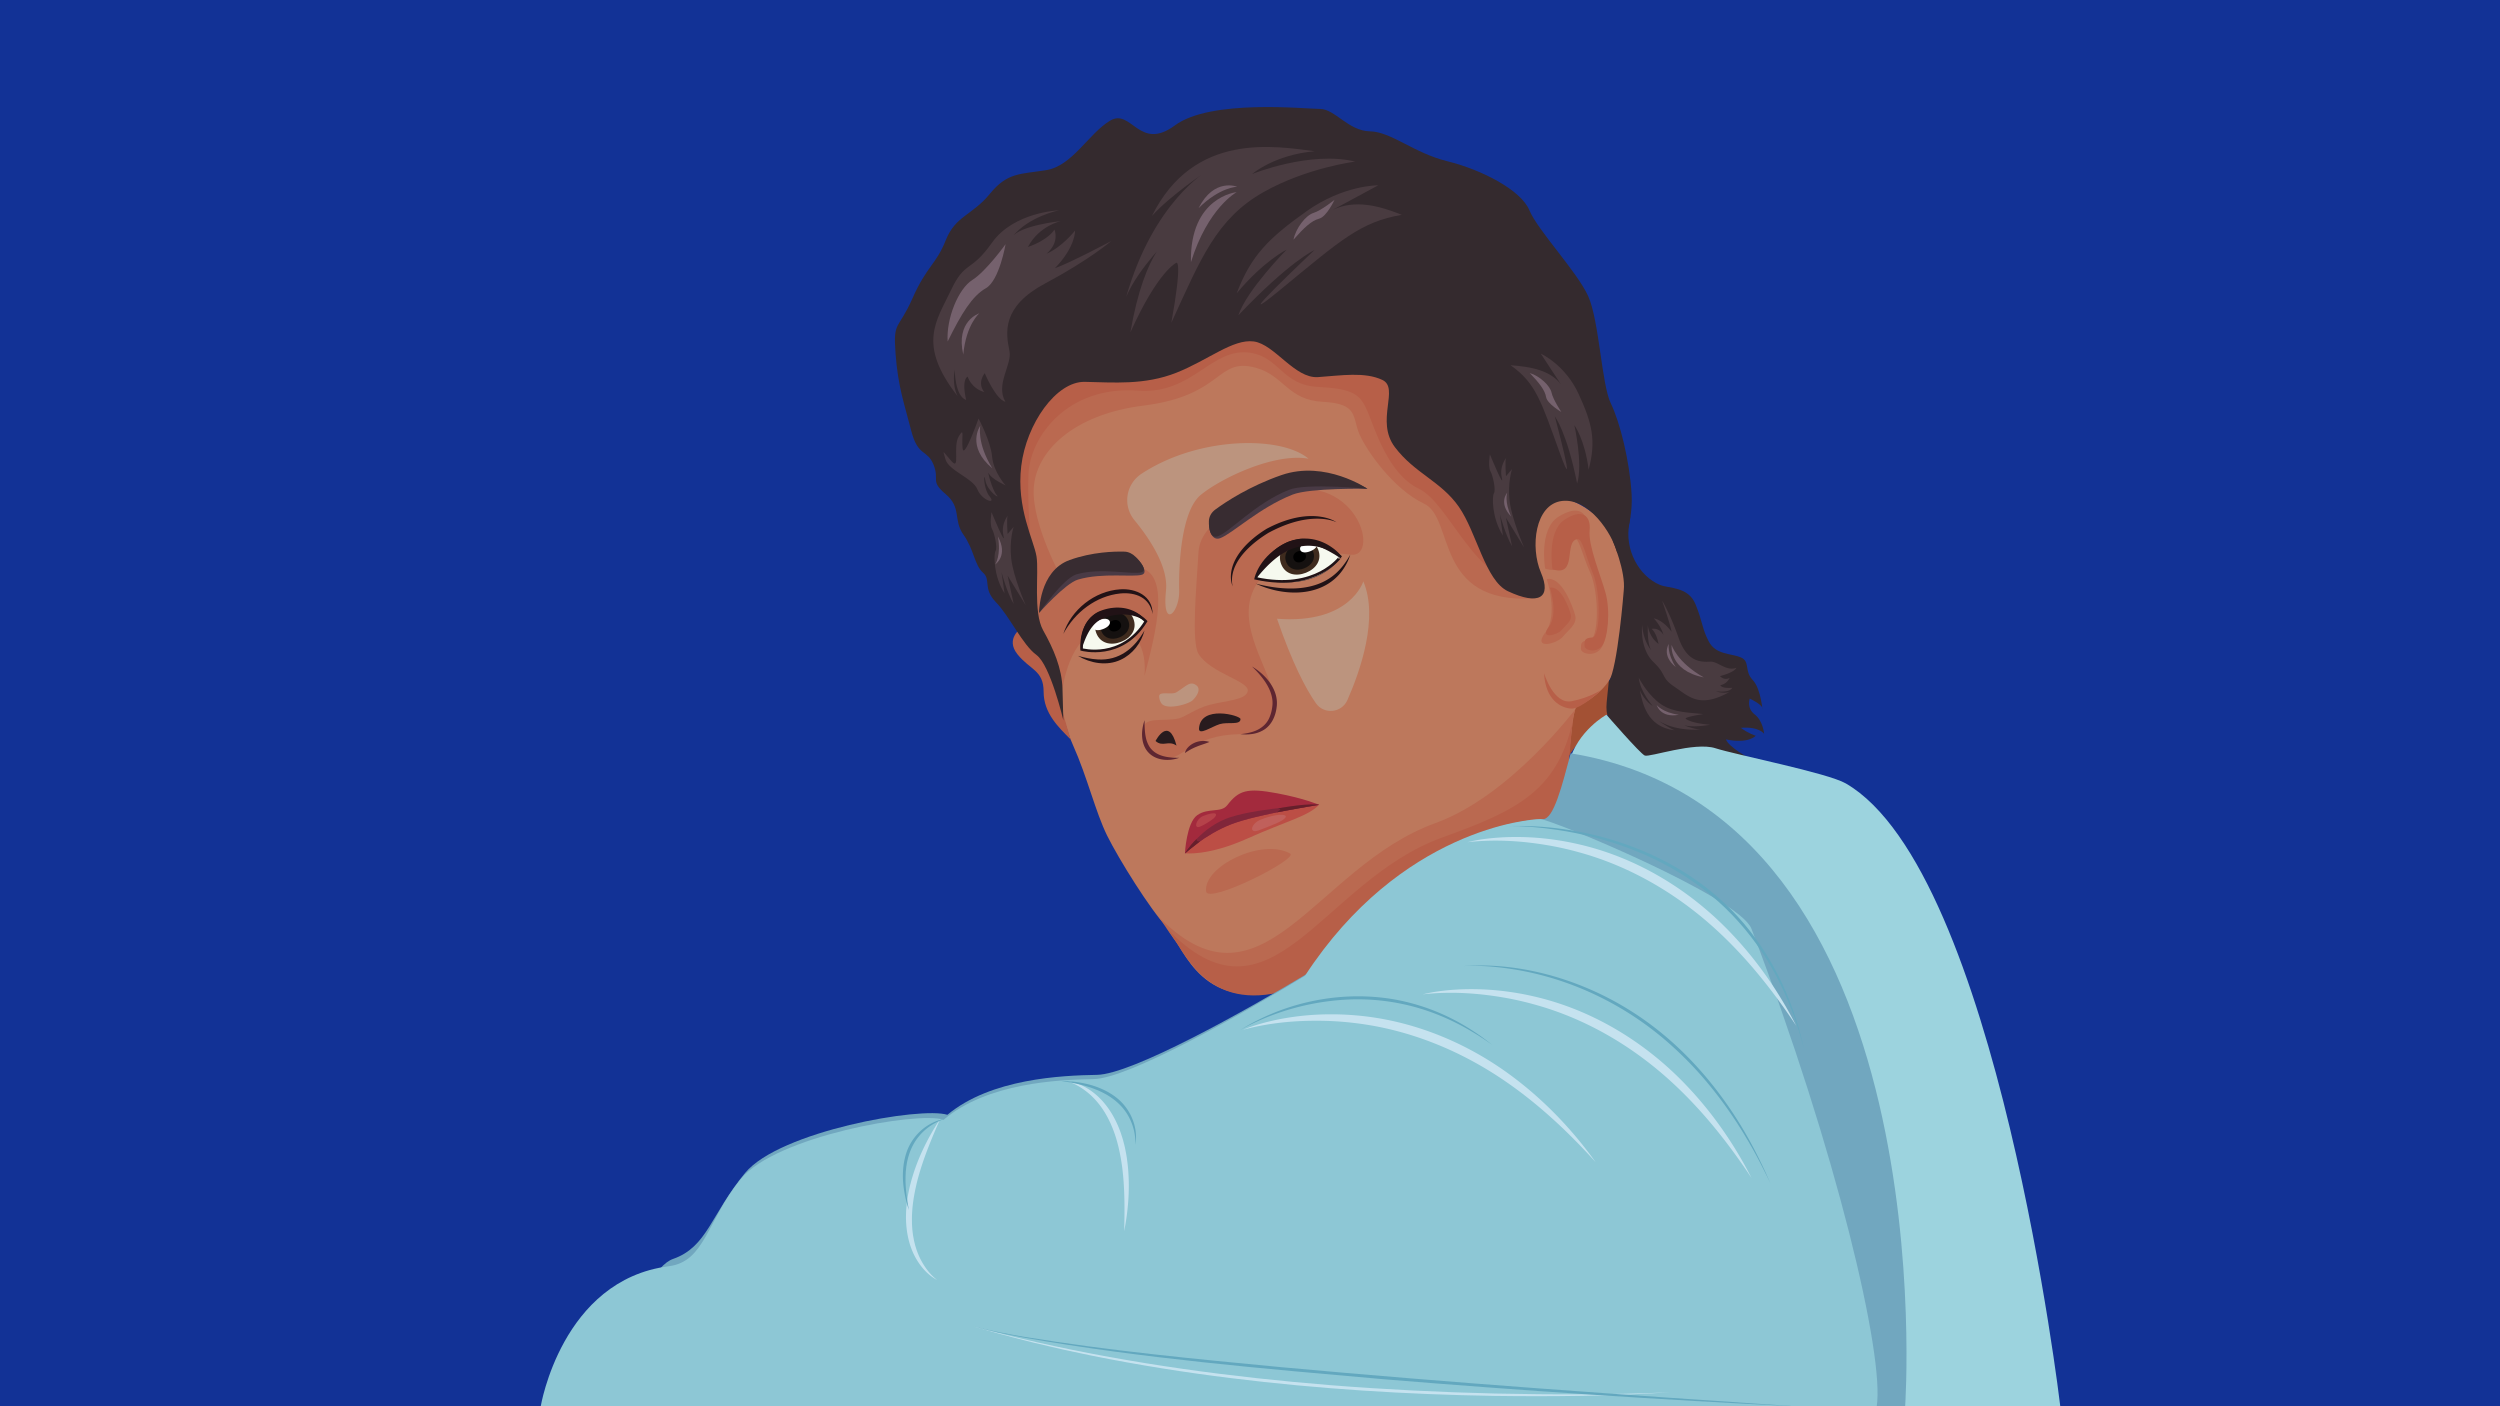 <svg id="Ahmed" xmlns="http://www.w3.org/2000/svg" viewBox="0 0 5693.49 3203.15"><defs><style>.cls-1{fill:#123296;}.cls-2{fill:#a35134;}.cls-3{fill:#bd785c;}.cls-4{fill:#ba6950;}.cls-5{fill:#bc947e;}.cls-6{fill:#b75f48;}.cls-7{fill:#f6f9ef;}.cls-12,.cls-7{stroke:#211216;stroke-miterlimit:10;}.cls-8{fill:#3f2b1e;}.cls-9{fill:#151110;}.cls-10{fill:#fff;}.cls-11{fill:#211216;}.cls-12{fill:none;stroke-width:6px;}.cls-13{fill:#281b1e;}.cls-14{fill:#5e2631;}.cls-15{fill:#493a45;}.cls-16{fill:#382c31;}.cls-17{fill:#bc4e45;}.cls-18{fill:#a32a3d;}.cls-19{fill:#80263a;}.cls-20{fill:#c0605b;}.cls-21{fill:#b5424a;}.cls-22{fill:#661f2b;}.cls-23{fill:#342a2e;}.cls-24{fill:#493b40;}.cls-25{fill:#75616d;}.cls-26{fill:#9cd3de;}.cls-27{fill:#71a7bf;}.cls-28{fill:#8dc7d5;}.cls-29{fill:#c5e2ef;}.cls-30{fill:#63a8bf;}</style></defs><g id="Fond"><rect class="cls-1" width="5693.49" height="3203.15"/></g><g id="Visage"><path class="cls-2" d="M3516.58,1624.79l21.6,112.59s56.84-93.27,109.13-114.65S3609.8,1518,3609.8,1518Z" transform="translate(24.19)"/><path class="cls-3" d="M2260.45,1178.36,2376.29,1518s11.74,109,43.6,180,50.85,151.58,77.4,205.23,99.47,170.38,134,205.59,68,184.07,242.12,150.53,128.32-146.94,262.47-223.86,214.63-151.44,358.84-151.91c65.39-70.89,53-264.45,73.14-274.41s86-43.5,93.07-116.35,30.51-225.42,0-269.46-181.93-169.54-196.35-19.32S3091.2,827.69,3091.2,827.69L2628.49,765l-306.3,141.46Z" transform="translate(24.19)"/></g><g id="Détails_visage"><path class="cls-4" d="M2843,1137.93s-132.63,37.19-137.68,119-16.44,205.57,0,232.15c27.8,44.94,117.06,62,112,85.2-4.42,20.13-48.38,20.85-87.13,31-29.93,7.82-54.62,26.69-68.9,30.52-34.82,9.36-89.41-8.29-81.23,33.22s38.13,77.86,86.66,46,79.24-41.26,130.47-43,74.94-5.69,81.42-64.66-84.5-165.2-52-254.4,149.23-100.1,224.41-89.83,7.87-225.41-208-125.14" transform="translate(24.19)"/><path class="cls-4" d="M2395.55,1569.28s15.09-124.93,92.63-136.73,98.93,46.12,94.16,106.68c25.51-97.42,62.37-238.28-16.62-247.5s-256.34,53.07-223.38,151.74c15.29,45.75,53.21,125.81,53.21,125.81" transform="translate(24.19)"/><path class="cls-4" d="M2722.54,2030c3.42,30.59,212.37-74.51,191.25-86.26C2849.34,1907.82,2716.19,1973.31,2722.54,2030Z" transform="translate(24.19)"/><path class="cls-5" d="M2575.15,1079.19a71.63,71.63,0,0,0-15.88,105.29c35.6,43.32,77.5,106.75,72,160.32-9.33,91.35,31.28,50.52,30,0s3.18-180.11,49.39-217.92,167.42-96.11,245.21-82.17C2894,992,2705.38,993.18,2575.15,1079.19Z" transform="translate(24.19)"/><path class="cls-5" d="M2655.18,1576.49c-11.25,7.06-40.07-3.61-39.45,9.66a29.44,29.44,0,0,0,4.93,15.42c11.2,16.54,61.58,2.32,71.06-6.6s20.54-25.86,8.18-34.6C2685.81,1550.41,2677.89,1562.25,2655.18,1576.49Z" transform="translate(24.19)"/><path class="cls-5" d="M3080.66,1324s-29.65,98.11-196.6,85.13c35,101.42,65.42,159.27,88.48,192.26,18.55,26.53,58.88,22.46,71.92-7.17C3074.12,1526.89,3115.66,1406.94,3080.66,1324Z" transform="translate(24.19)"/><path class="cls-4" d="M2397.42,1324s-71.48-126.84-67.42-211,88.79-169.09,250.05-189.29c183.81-23,165.2-110.79,255.63-86.19,64.34,17.51,72.23,73.6,153.35,77.66s66.24,35.18,82.48,73.06,77.13,125.56,147.49,158.85,21.44,228.86,249,215.76c89.16-5.13-378-646.51-378-646.51L2351.64,697,2221,1214.32l108.15,204.19" transform="translate(24.19)"/><path class="cls-6" d="M2329.52,1317.76s-15.46-154.64-11.4-238.81,88.09-201.22,250.05-189.29c124.91,9.2,166.09-100,255.64-86.18,65.89,10.18,72.23,73.59,153.35,77.65s96.6,17.44,112.84,55.33,46.76,143.29,117.12,176.58,131.44,222.49,249,215.77c89.16-5.11-378-646.51-378-646.51l-738.36-19.41L2209.1,1180.24l108.15,204.19" transform="translate(24.19)"/><path class="cls-4" d="M2609.09,2082.33c34.54,35.21,83.87,176.89,249.08,148,174.64-30.54,128.32-146.94,262.46-223.86s214.64-151.44,358.84-151.91c65.4-70.9,69.87-193.54,83.67-238.45.87-2.83-146,196.05-318.8,258.59C2967.92,1974.76,2849.18,2333.87,2609.09,2082.33Z" transform="translate(24.19)"/><path class="cls-6" d="M2631.3,2112.71c34.53,35.21,76.92,179.41,242.12,150.53,174.64-30.53,128.32-146.94,262.47-223.86s214.63-151.44,358.84-151.91c65.39-70.9,50.3-191.27,66.58-264.74-31.59,177.69-128.94,222.34-301.72,284.88C2983.18,2007.66,2871.38,2364.25,2631.3,2112.71Z" transform="translate(24.19)"/><path class="cls-4" d="M3494.72,1295.05s-15.33-89.18,30-118,68.38-10.3,64.63,25.29,27.16,104.9,40.27,148,6.56,108.64-8.43,127.38-44.95,11.24-44.95,0-.94-18.74,19.67-19.67,23.16-106.36.76-155.53c-17.08-37.5-25.15-81.69-38.75-79.58C3522.9,1228.32,3559.35,1314.72,3494.72,1295.05Z" transform="translate(24.19)"/><path class="cls-4" d="M3498.27,1318.7s27.44,81-3.11,121.57,26.18,26.38,39.9,9.76,33.11-28.46,28.09-48.41S3532.56,1311.84,3498.27,1318.7Z" transform="translate(24.19)"/><path class="cls-6" d="M3492.22,1533s21.12,72.1,63.1,63.88,68.3-26.5,68.3-26.5-45.94,43.84-68.3,43.39S3495.23,1595.91,3492.22,1533Z" transform="translate(24.19)"/><path class="cls-6" d="M3505.44,1338.38s20.11,59.41-2.29,89.12,19.2,19.33,29.25,7.15,24.27-20.86,20.59-35.49S3530.57,1333.36,3505.44,1338.38Z" transform="translate(24.19)"/><path class="cls-6" d="M3511.47,1296.51s-13.7-85,26.79-112.44,61.11-9.82,57.76,24.09,24.27,99.95,36,141,5.86,103.51-7.53,121.36-40.18,10.71-40.18,0-.84-17.85,17.58-18.74,20.7-101.33.68-148.18c-15.26-35.73-22.48-77.83-34.63-75.82C3536.66,1232.94,3569.23,1315.25,3511.47,1296.51Z" transform="translate(24.19)"/><path class="cls-6" d="M2302.22,1430.05s-38,24-9.25,60,59.57,36,59.57,85.24,34.16,81.1,61.49,108.72c-23.72-81.57-20.49-68-22.43-104.18C2372.86,1523.58,2302.22,1430.05,2302.22,1430.05Z" transform="translate(24.19)"/></g><g id="Yeux"><path class="cls-7" d="M2835.68,1317.18s10.46-50.19,72.27-79c49.13-22.88,120.54,29.63,120.54,29.63S2983.21,1352.94,2835.68,1317.18Z" transform="translate(24.19)"/><path class="cls-8" d="M2893.67,1285c9.23,23.22,33.15,28.57,56.38,19.34s37-29.52,27.73-52.75-33.62-29.77-56.85-20.54S2884.45,1261.78,2893.67,1285Z" transform="translate(24.19)"/><path class="cls-9" d="M2905.1,1280.28c6.7,16.88,24.09,20.76,41,14.06s26.86-21.46,20.16-38.34-24.44-21.63-41.32-14.93S2898.4,1263.4,2905.1,1280.28Z" transform="translate(24.19)"/><path d="M2922,1273.28c3,7.49,10.68,9.21,18.17,6.24s11.92-9.52,9-17-10.84-9.59-18.33-6.62S2919,1265.8,2922,1273.28Z" transform="translate(24.19)"/><path class="cls-10" d="M2937.06,1252.57c2.62,6.6,12.5,6.9,22.9,2.77s17.38-11.13,14.76-17.73-12.64-7.23-23-3.1S2934.43,1246,2937.06,1252.57Z" transform="translate(24.19)"/><path class="cls-11" d="M2838.25,1315.59c5.14-19.65,15.94-37.37,29.57-52.43,37.8-41.49,96.06-49,142-16a100.91,100.91,0,0,1,21.83,20.59c-16.37-10.21-34.09-18.07-52.66-22.15-60.25-13.65-105.2,26.31-140.72,70Z" transform="translate(24.19)"/><path class="cls-11" d="M3019.68,1189.42c-12.22-5.49-25.78-7.54-39.06-8.09-40.71-1.25-80.49,13.08-115.95,32.09-35.4,21.7-79,58.11-82.92,102.11a72.16,72.16,0,0,0,1.25,20,63.78,63.78,0,0,1-4-20.06c-1-46.55,41.76-86.26,78.33-109.27,1.4-.8,3.14-2,4.55-2.72l9.28-4.68c7.27-3.45,16.16-7.41,23.68-10.14,27.32-10.21,57-16,86.18-12.25,13.49,1.93,27.22,5.44,38.65,13Z" transform="translate(24.19)"/><path class="cls-12" d="M2835.68,1317.18s10.46-50.19,72.27-79c49.13-22.88,120.54,29.63,120.54,29.63S2973.76,1347.45,2835.68,1317.18Z" transform="translate(24.19)"/><path class="cls-11" d="M2835.68,1329.14c65.09,16.73,145.18,21.09,193.16-34.23,8.68-9.64,15.69-20.43,22.17-31.84a125.77,125.77,0,0,1-25.13,44.9c-47.1,53.35-130.54,49.37-190.2,21.17Z" transform="translate(24.19)"/><path class="cls-7" d="M2585.43,1415s-35.6-40.93-100.55-20.16c-51.62,16.51-45.77,84.32-45.77,84.32S2530.44,1504,2585.43,1415Z" transform="translate(24.19)"/><path class="cls-8" d="M2557,1409.39c9,23.33-5,43.48-28.3,52.45s-47.19,3.38-56.16-19.94,4.51-44.68,27.83-53.66S2548,1386.07,2557,1409.39Z" transform="translate(24.19)"/><path class="cls-9" d="M2545.41,1413.67c6.52,16.95-3.62,31.59-20.57,38.12s-34.29,2.45-40.82-14.5,3.28-32.47,20.23-39S2538.88,1396.72,2545.41,1413.67Z" transform="translate(24.19)"/><path d="M2528.24,1420c2.89,7.52-1.61,14-9.13,16.91s-15.21,1.08-18.1-6.43,1.45-14.41,9-17.3S2525.34,1412.48,2528.24,1420Z" transform="translate(24.19)"/><path class="cls-10" d="M2503.13,1415c2.55,6.63-4.51,13.55-15,17.57s-20.32,3.62-22.87-3,4.38-13.89,14.82-17.91S2500.58,1408.36,2503.13,1415Z" transform="translate(24.19)"/><path class="cls-11" d="M2585.43,1415c-27.5-18.33-62.06-19.54-92.55-8.65a57.78,57.78,0,0,0-19.19,10.38c-12.22,10-19.93,23.81-26.14,38.43a235.13,235.13,0,0,0-8.44,24,91.88,91.88,0,0,1,6.83-52.38c6.75-15.25,19-28.51,34.61-35,19.08-7.68,40.68-10.42,60.9-5.76,17.43,4.19,34.23,13.75,44,29Z" transform="translate(24.19)"/><path class="cls-12" d="M2585.43,1415s-35.6-40.93-100.55-20.16c-51.62,16.51-45.77,84.32-45.77,84.32S2530.44,1504.47,2585.43,1415Z" transform="translate(24.19)"/><path class="cls-11" d="M2582.34,1435.68c-7.28,28.63-27.42,54.6-54.52,67-30.92,14.62-68.55,8.08-96.94-9,14.92,4.1,29.82,7.32,44.68,8.11,48.83,3.3,83.77-25.15,106.78-66.11Z" transform="translate(24.19)"/><path class="cls-11" d="M2600.74,1398.54c-6.08-37.64-39-50.3-73.6-47-55.45,5.74-103.64,43.24-129.72,92,17.69-54.87,71.08-97.47,129-101.4,36.64-2.61,74.83,15.12,74.31,56.47Z" transform="translate(24.19)"/></g><g id="Nez"><path class="cls-13" d="M2706.41,1658.8c-1.24,17.36,28.33-3.88,47.44-9.73,17.94-5.49,47.14,3.16,47.07-11.53C2800.88,1629.4,2710.26,1604.64,2706.41,1658.8Z" transform="translate(24.19)"/><path class="cls-14" d="M2827.28,1518c31.6,18.62,61.71,54,55.89,93-2.36,19.24-10.8,39-27.47,50.07a68,68,0,0,1-26.82,10.34,104.47,104.47,0,0,1-28,.56c2.3-.33,4.59-.49,6.87-.89a132.71,132.71,0,0,0,20-4.26c16.93-5,31.73-15.72,38.78-32a87.38,87.38,0,0,0,6.71-25.1,66.14,66.14,0,0,0,.55-12.81c-2.33-31.07-25-57.87-46.57-78.92Z" transform="translate(24.19)"/><path class="cls-14" d="M2661.28,1725.81c-22.65,8.34-51.61,6.65-69.35-11.3-1-1.13-2.4-2.6-3.33-3.74-.72-1-2.17-3-2.88-4.08-1.06-1.59-2.09-3.74-3-5.41-5-10.52-6.49-22.37-5.89-33.91a106,106,0,0,1,5.55-27.08c.11,3.08.14,6.12.11,9.12.2,10.06.78,20.91,3,30.71a63.08,63.08,0,0,0,7.53,19.4,25.12,25.12,0,0,0,2.25,3.38l1.19,1.65,1.35,1.5c15.49,17.49,41.32,19.93,63.53,19.76Z" transform="translate(24.19)"/><path class="cls-14" d="M2674.34,1715c1-5.65,4.58-10.58,8.59-14.55,12.26-11.71,31.16-16.07,47.25-10.75-9.65,4.17-19.54,6.71-29.16,10.75a127.29,127.29,0,0,0-26.68,14.55Z" transform="translate(24.19)"/><path class="cls-13" d="M2607.41,1687.57s29.79-58.71,47.77,10.45C2636.34,1685,2624.28,1702.32,2607.41,1687.57Z" transform="translate(24.19)"/></g><g id="Sourcils"><path class="cls-15" d="M2751.29,1171.48c-9.24,6.79-22.24,10.73-22.27,21.09-.05,17.07,7.69,39.81,25.72,33.07,27.7-10.35,89.11-69.46,164.89-99.28,39.7-15.62,170.37-13.19,170.37-13.19s-87.78-54.66-187.67-20.3C2829.43,1117.94,2775.25,1153.89,2751.29,1171.48Z" transform="translate(24.19)"/><path class="cls-16" d="M2743.47,1160.49c-9.25,6.79-14.52,16.68-14.55,27-.05,17.07,3,40.34,21.06,33.6,27.69-10.35,86-75.94,161.82-105.76,39.7-15.62,178.2-2.2,178.2-2.2s-95.6-65.66-195.49-31.3C2821.61,1107,2767.43,1142.9,2743.47,1160.49Z" transform="translate(24.19)"/><path class="cls-15" d="M2540.79,1268.13c9,.25,17.81-3.42,25,4,11.84,12.26,24,32.51,10.89,36.68-20.09,6.42-89.68-5.38-145.69,11.1-29.35,8.64-88.65,75.8-88.65,75.8s3.12-83.29,73.52-108.56C2467.25,1268.72,2517.43,1267.46,2540.79,1268.13Z" transform="translate(24.19)"/><path class="cls-16" d="M2536.83,1256.3c9,.26,18.33,4.74,25.51,12.18,11.84,12.26,26.52,30.55,13.44,34.72-20.09,6.42-92.74-11.57-148.75,4.9-29.35,8.64-84.69,87.63-84.69,87.63s-.84-95.11,69.56-120.39C2463.29,1256.89,2513.47,1255.63,2536.83,1256.3Z" transform="translate(24.19)"/></g><g id="Bouche"><path class="cls-17" d="M2674.34,1943.21s51.63,7.11,142.4-33.58,137.91-50.3,163.48-77.11C2905,1828.88,2760.42,1820.92,2674.34,1943.21Z" transform="translate(24.19)"/><path class="cls-18" d="M2674.34,1943.69s44.67-42.74,104.8-66.22S2980.22,1833,2980.22,1833s-33.43-14.66-96.18-26.41c-68.78-12.86-87.22-6.45-113.32,27.22-13.95,18-43,5.2-68,22.42S2674.34,1943.69,2674.34,1943.69Z" transform="translate(24.19)"/><path class="cls-19" d="M2674.34,1943.69s44.67-42.74,104.8-66.22S2980.22,1833,2980.22,1833s-129.61,5.1-201.46,27.73C2712,1881.75,2674.34,1943.69,2674.34,1943.69Z" transform="translate(24.19)"/><path class="cls-20" d="M2847.25,1866.51c-22.46,8.89-28.29,32.66-5.46,24.77,8.61-3,30.91-11.77,40.91-16.25C2927.64,1854.89,2894.9,1847.68,2847.25,1866.51Z" transform="translate(24.19)"/><path class="cls-21" d="M2715.59,1858.45c-15.07,6-22.6,29.68-7.29,24.39,5.78-2,24.47-12.9,31.06-18.68C2750.32,1854.56,2747.54,1845.81,2715.59,1858.45Z" transform="translate(24.19)"/><path class="cls-22" d="M2884.06,1850c60.78-11.27,96.16-17.3,96.16-17.3s-21.84-4.74-93.69,8.24C2896.64,1843.63,2888.69,1844.63,2884.06,1850Z" transform="translate(24.19)"/><path class="cls-22" d="M2709.1,1915.87c-21.5,16.7-34.76,27.82-34.76,27.82s8.31-15.28,26.5-32.9C2700.8,1915.89,2705.19,1916.94,2709.1,1915.87Z" transform="translate(24.19)"/></g><g id="Cheveux"><path class="cls-23" d="M2397.42,1640.29s-.71-23.47-1.87-71-20.69-92.1-44-133.6-9.37-131.45-15.17-168.23-46.38-109.85-34.79-206.1,79.71-193,144.65-191.72,136.25,7.91,208.7-20.81,128.67-77.44,176.14-71.19,93.06,84.94,146.47,81.19,106.3-12.37,146.28,6.36-16.51,93.28,28.66,153.13,105,77.52,145.68,135.88,60.36,168.2,111.81,192.27c70.75,33.1,99.78,14.89,75.1-42.53s-13.62-155.29,47.66-163,114,73.59,125.91,117.34c2.68,9.86,37.18-57.48,33-132.23s-26.32-164.25-47.37-207.42-26.33-188.46-51.6-244.27S3478,524.92,3458.79,478.79s-108.6-92.26-186.44-111.48S3144.54,300,3095.52,299.08s-79.76-51-113.4-51-248.9-23-330.59,37.5-99-40.36-148-10.57S2418,377.88,2358.42,387.49s-88.25,4.81-128.21,53.82-78.41,50-100.51,105.71-43.25,58.62-75.92,132.62-44.21,49-38.44,125.9,20.18,114.36,35.56,174.9,36.51,42.29,50.93,77.84-8.65,36.52,27.87,67.28,16.34,58.62,40.36,92.25,25,69.41,44.21,86.12-1,35.93,29.79,67.65,60.54,97.06,92.26,120.12S2397.42,1640.29,2397.42,1640.29Z" transform="translate(24.19)"/><path class="cls-23" d="M3673.72,1344.8s-13.8,177-34.11,207.45c-4.51,53-11.75,71.41,6.3,91.72s49.64,80.56,81.24,83.15,68.82-23.35,102.67-18.84,130.88,19,130.88,19-48.52-25.9-54.16-43.33c51.9,10.77,67.7-8.41,67.7-8.41s-15.8-4.51-33.85-18c41.75-3.39,53,13.54,53,13.54s-2.26-29.34-21.44-44-11.22-36.07-11.22-36.07,29.12,13.31,29.12,23.3-2.49-44.93-22.47-65.74-5-42.44-27.46-51.59-56.58-5.83-72.39-35.78-13.71-44.26-30.35-85-60.25-35.55-81-44.14c-46.82-19.39-81.78-79.45-69.53-141,11.55-58-38.22,40.14-38.22,40.14S3678.77,1301.66,3673.72,1344.8Z" transform="translate(24.19)"/><path class="cls-24" d="M2204.32,953.22s27.67,51.17,30.87,86.68,30.71,65.52,30.71,65.52-32.39-14.83-37.82-26.68,7,36.47,17.26,48.32-21.66-8.57-25.54-33.34-5.69,18.21,10,37.17-18,8.88-28.24-16.68-65-42-72.48-68-6.56-18.17,13.81,4.29,2.35-33.78,16.39-56.74,5.74,2.09,8.81,27.71S2204.32,953.22,2204.32,953.22Z" transform="translate(24.19)"/><path class="cls-24" d="M2265.49,915.07c-23.24-39.62,15.74-85.05,9.29-115.71-8.79-41.8-17.93-101.11,81.53-154s150.3-96.41,150.3-96.41-93.24,49.61-128.41,61.91c47.79-49.47,45.91-85.74,45.91-85.74s-29.27,37.48-64.91,52.7c31-26.77,17.91-55,17.91-55s-11.28,22.25-60.36,39.72c25.64-48.73,75-59,75-59s-93.93,9.62-111.72,37.14c37.78-48.28,107.77-61.75,107.77-61.75s-103.33,3.76-152.75,73.66S2174,592.1,2141.28,661.43,2064,783.69,2156.62,902.16c-13.69-26.61-6.47-60.1-6.47-60.1s0,59.82,26,68.87c-11.29-48.64,3.39-53.16,3.39-53.16s7.66,26.45,37.8,35.15c-17.13-21.45,1.07-43,1.07-43S2243.48,909.64,2265.49,915.07Z" transform="translate(24.19)"/><path class="cls-24" d="M2311.73,1378.3s-28.28-64.32-33-106.17,5.54-72.28,5.54-72.28l-13.72,16.25s-3-37.57.4-41.74-16.6,16.59-9.92,45.37-27.18-53.41-27.18-53.41-4.57,28.33,1.18,38.34,12.72,43,8.13,50-5.17,56.56,20.37,96.63c-3-22.45-6.93-48.35-6.93-48.35s12.67,47.66,27.77,72.58c-7.83-35-13.84-64.62-13.84-64.62Z" transform="translate(24.19)"/><path class="cls-24" d="M3446.76,1246.7s-28.29-64.32-33-106.17,5.54-72.27,5.54-72.27l-13.73,16.24s-3-37.57.4-41.74-16.59,16.59-9.92,45.37-27.17-53.41-27.17-53.41-4.57,28.33,1.18,38.34,12.71,43,8.12,50-5.17,56.56,20.37,96.63c-3-22.45-6.93-48.35-6.93-48.35s12.68,47.66,27.77,72.59c-7.83-35.06-13.83-64.63-13.83-64.63Z" transform="translate(24.19)"/><path class="cls-24" d="M3114.63,422s-78.92-1.06-163.79,59.38-125.69,100-158.62,186.53c62.32-74.42,113.76-99.39,113.76-99.39S2815.52,660,2796.05,718c117.44-123.61,173.25-148.5,173.25-148.5s-214,202.4-76.4,89.28,181.66-153.53,275.32-169.52c-53.31-21.44-107.39-35.17-157.69-11.11Z" transform="translate(24.19)"/><path class="cls-24" d="M3062.19,368s-110.11,13.82-208.46,69.27C2746,498,2709.86,590.23,2643.4,735.13,2669.49,591,2655,598.3,2655,598.3s-41.76,18.4-104.82,158.59c33.35-193.79,93.16-219.42,93.16-219.42s-74.69,72.1-102.7,138.45c62-216.4,183.84-286.37,183.84-286.37s-84,55.8-125.27,102.34c95.59-193,281.55-158.79,370.63-147.47-92.39,8.17-142.41,51.91-142.41,51.91S2958.88,343,3062.19,368Z" transform="translate(24.19)"/><path class="cls-24" d="M3484.84,805.39s55.39,24.9,86.07,91.69,40.51,105.73,22.84,172.62c-8.44-68.56-32.51-101.46-32.51-101.46s20,88.78,6.32,132.82c-23.71-118.4-50.85-152.66-50.85-152.66s53.89,200.88,11.26,82.78-54.35-158.66-112-199.41c47.14,3.35,91.19,12,114.89,43.9Z" transform="translate(24.19)"/><path class="cls-24" d="M3930.1,1520.85c-22.21,8.8-42.46-14.84-58.73-14-22.18,1.21-53.38,1.19-72.69-54.12s-37.62-84.9-37.62-84.9,18.1,51.86,21.63,70.91c-21.63-28.49-40.42-30.4-40.42-30.4s16.94,18,21.93,37.54c-11.29-18.06-26.86-13.57-26.86-13.57s10.54,7.56,15.62,34.17c-23-17-24.36-43.2-24.36-43.2s-2.52,49,10.22,60.36c-21.82-23.25-23.18-60.29-23.18-60.29s-6.27,53.41,25.73,84.35,15.48,34.51,48.52,56.81,56.69,49.44,124.93,11.23c-14.76,4.92-31.4-1.45-31.4-1.45s30.74,4.75,37.46-7.9c-25.89,1.94-27.05-6-27.05-6a29.13,29.13,0,0,0,21.06-16.64c-12.38,7.11-22-4-22-4S3925.56,1531.73,3930.1,1520.85Z" transform="translate(24.19)"/><path class="cls-24" d="M3707.92,1543.53s15,30,40.68,52.54c28.16,24.66,58.1,25.7,106.12,30.13-43.74,7-40.21,10.43-40.21,10.43s9.45,10.07,55.78,14c-58.65,9.93-72-4.57-72-4.57s28.08,14.08,49.82,15.41c-68,4-100.17-23.72-100.17-23.72s24.35,18.36,41.78,25.48c-64.66-7.92-73.57-64.42-79.28-91,11.6,25.54,29.11,35.43,29.11,35.43S3711.16,1575.52,3707.92,1543.53Z" transform="translate(24.19)"/><path class="cls-25" d="M2265.9,556.13S2221.51,618,2190,637.78s-59.49,87.49-56,140c31.49-64.16,56.08-103.82,86.94-121.31S2265.9,556.13,2265.9,556.13Z" transform="translate(24.19)"/><path class="cls-25" d="M2792.22,437.53S2685.11,448,2688.05,597.08C2726.64,472.93,2792.22,437.53,2792.22,437.53Z" transform="translate(24.19)"/><path class="cls-25" d="M2208.29,969.66s-33.05,46.38,27.48,97C2199.63,1008.13,2208.29,969.66,2208.29,969.66Z" transform="translate(24.19)"/><path class="cls-25" d="M2242.34,1285.35s30.15-19.74,6.12-63.52C2256.3,1264.66,2242.34,1285.35,2242.34,1285.35Z" transform="translate(24.19)"/><path class="cls-25" d="M3531.62,938.22s-18.88-27.87-22.3-44-27.22-38.06-49.54-44.63c21.81,22.88,34.52,39.14,37.07,54.63S3531.62,938.22,3531.62,938.22Z" transform="translate(24.19)"/><path class="cls-25" d="M2206.06,713.57s-54.27,17.08-36.5,93.89C2176,739,2206.06,713.57,2206.06,713.57Z" transform="translate(24.19)"/><path class="cls-25" d="M2793.48,425.33s-52.65-21.59-88.12,48.82C2754.08,425.67,2793.48,425.33,2793.48,425.33Z" transform="translate(24.19)"/><path class="cls-25" d="M3782.7,1468.69s-6.7,58.42,73.29,74C3794.09,1507.78,3782.7,1468.69,3782.7,1468.69Z" transform="translate(24.19)"/><path class="cls-25" d="M3776.33,1466.61s-17.57,25.65,16,52.69C3772,1487.7,3776.33,1466.61,3776.33,1466.61Z" transform="translate(24.19)"/><path class="cls-25" d="M3748.81,1605.72s8.08,30,50.43,22.08C3762,1622.72,3748.81,1605.72,3748.81,1605.72Z" transform="translate(24.19)"/><path class="cls-25" d="M3408.31,1122.15s-20.72,23.19,9.08,54.3C3401.3,1142.51,3408.31,1122.15,3408.31,1122.15Z" transform="translate(24.19)"/><path class="cls-25" d="M3015.06,455s-29.78,24.33-47.75,29.87-40.51,34.87-45.7,60.94c23.79-27.16,41-43.28,58.35-47.77S3015.06,455,3015.06,455Z" transform="translate(24.19)"/></g><g id="Vêtement"><path class="cls-26" d="M3634.3,1627.67s-66,35.94-85.65,109.71-38.78,150.16-63.17,149.91-317.77,22.75-535,350.84c-144.17,86.73-400.7,230.16-480.69,231.54s-241.36,8.28-340.66,91c-59.31-19.31-382,37.24-460.65,132.4s-85.51,168.26-164.13,195.85-147.54,63.44-147.54,63.44v250.76H4667.93S4524.32,1984.48,4179.65,1784.3c-41.6-24.16-250.24-65.15-297.27-80.32s-150.19,21.24-160.81,16.69S3634.3,1627.67,3634.3,1627.67Z" transform="translate(24.19)"/><path class="cls-27" d="M3552.9,1715.57c-19.65,73.76-38.79,150.17-63.17,149.91s-317.77,22.75-535,350.84c-144.17,86.73-400.7,230.17-480.69,231.55s-241.36,8.27-340.66,91c-59.31-19.31-382,37.24-460.65,132.4s-85.51,168.27-164.13,195.85S1361,3181.34,1361,3181.34l2953.56,21.81S4409.46,1855.57,3552.9,1715.57Z" transform="translate(24.19)"/><path class="cls-28" d="M3964.63,2115.36c-27.72-72.4-456.33-249.61-480.75-249.87s-318.39,23.12-536.08,356.65c-144.45,88.17-401.48,234-481.62,235.38s-241.83,8.41-341.33,92.54c-59.42-19.63-382.77,37.85-461.54,134.59s-81.51,188.51-164.44,199.09c-244.07,31.15-291.69,319.41-291.69,319.41H4249.76C4268.12,3088.81,4158.52,2621.86,3964.63,2115.36Z" transform="translate(24.19)"/><path class="cls-29" d="M2109.84,2914.89c-18.83-9.73-33.88-26.13-45.06-44-17.09-27.4-24.61-60-25.57-92-.3-6,0-16.43.31-22.45.45-4.87.81-11.1,1.38-15.95.88-5.83,1.69-13.18,2.82-18.95,1.41-7.23,3.45-17.86,5.46-24.88,13.49-52.94,38-103.19,67.92-148.59-20.1,45.84-39.24,91.56-51.88,139.81-7.45,29.68-12.83,60.14-12.58,90.77.11,3.52,0,8.72.29,12.17s.52,8.7.93,12.12,1,8.67,1.58,12.05c.51,2.65,1.47,7.8,1.94,10.44.65,2.69,1.9,7.65,2.55,10.32.59,2.21,2,6.52,2.66,8.71a183.72,183.72,0,0,0,7.86,19.78c9.39,19.28,22.22,37.49,39.39,50.64Z" transform="translate(24.19)"/><path class="cls-29" d="M2806.72,2345.23c26.42-11,54.41-18.29,82.48-24A613.28,613.28,0,0,1,3003.67,2310c19-.17,38.69.64,57.69,2.22,134.9,10.91,264.12,65.59,370.55,148.42,68.16,52.81,128,116.44,177.81,186.1-60.65-67.09-126.11-128.76-199.84-180.18-104-72.68-223.83-122.21-350.28-136.87-18.48-2.26-37.6-3.74-56.19-4.52-66-2.38-132.82,2.69-196.69,20.07Z" transform="translate(24.19)"/><path class="cls-29" d="M3317.49,1918.1c27.77-7,56.53-10,85.13-11.38a613.29,613.29,0,0,1,114.88,5.93c18.86,2.68,38.15,6.41,56.71,10.81,131.76,30.92,251.37,104.28,344.24,202.06,59.51,62.39,109.2,134.24,148.05,210.55-50-75.38-105.48-146.13-170.72-208-92-87.42-203.05-154.24-325.93-187.62-17.93-5-36.62-9.31-54.88-12.85-64.86-12.21-131.73-17.17-197.48-9.52Z" transform="translate(24.19)"/><path class="cls-29" d="M3780.31,3170.76c-133.24,8.55-266.95,10.14-400.43,8.27-200-3.19-400.83-15.7-599.45-40.35-104.77-12.81-211.73-30-315.24-50.66l-67.38-14.29c-13.83-3.12-53.24-12.52-67-15.72-9.42-2.26-10.2-2.6-18.2-4.62-17.09-4.51-43.5-11-60.58-15.78l-12.05-3.4-48.15-13.72c18.47,4.73,55.13,14.62,72.65,19,22.78,5.37,50.36,12.38,73,17.38,219.2,49.46,443.91,79.58,667.78,97.66,124.34,9.93,250.07,16.11,374.74,19.06,133.36,2.87,267,2.95,400.33-2.83Z" transform="translate(24.19)"/><path class="cls-29" d="M2403.64,2461.72c21.12,1.86,41.26,11.33,58.38,23.61,26.2,18.87,45.52,46.17,58.55,75.44,2.55,5.42,6.25,15.19,8.23,20.89,1.43,4.68,3.46,10.58,4.76,15.28,1.41,5.73,3.45,12.84,4.58,18.6,1.45,7.23,3.58,17.84,4.39,25.1,7.59,54.1,4,109.89-6.5,163.25,1.22-50,1.59-99.61-5-149-4.35-30.29-10.93-60.52-22.77-88.77-1.44-3.21-3.29-8.07-4.89-11.15s-3.78-7.85-5.46-10.86-4.22-7.64-6-10.55c-1.48-2.26-4.31-6.66-5.76-8.93-1.61-2.23-4.65-6.35-6.27-8.57-1.38-1.83-4.33-5.27-5.76-7.06a185.79,185.79,0,0,0-14.78-15.32c-16-14.28-34.77-26.26-55.65-31.92Z" transform="translate(24.19)"/><path class="cls-29" d="M3215.62,2264.64c27.77-7,56.53-10,85.13-11.39a614.1,614.1,0,0,1,114.88,5.94c18.86,2.68,38.16,6.4,56.71,10.81,131.76,30.92,251.37,104.28,344.24,202.06,59.51,62.39,109.2,134.24,148.05,210.55-50-75.38-105.48-146.13-170.72-208-92-87.42-203-154.24-325.92-187.62-17.93-5-36.62-9.31-54.89-12.86-64.86-12.2-131.73-17.16-197.48-9.51Z" transform="translate(24.19)"/><path class="cls-30" d="M3307.32,2200.29c131-10.26,270.55,31.48,381,101.06,115.72,72.21,207.21,178.77,272.69,297.6,12.31,22.59,24.48,46.8,35.3,70.15l11.51,26.11c-12-25-25.54-52.13-39-76.09-2.54-4.52-8.17-14.31-10.58-18.57-3.3-5.44-9.5-15.87-12.8-21.38-3.25-5.19-9.93-15.72-13.3-21.07-15.5-23.61-32-47.3-49.53-69.48-9.56-12.39-21.45-26.48-31.69-38.34a823.46,823.46,0,0,0-86.07-84.51c-97.7-82.45-217.55-138.73-344-158.54-37.49-5.82-75.59-9.11-113.52-6.94Z" transform="translate(24.19)"/><path class="cls-30" d="M2127.86,2548.08c-29.52,9.22-55.55,29.51-70.85,56.41a128.62,128.62,0,0,0-11.87,28.12c-1.16,3.39-2.1,7.65-2.91,11.14-.74,2.55-1.58,8.67-2.06,11.35-.61,3.5-.88,7.94-1.33,11.49-.36,2.69-.49,8.83-.66,11.58-.84,26,2.79,51.81,7.58,77.57a263.48,263.48,0,0,1-13.07-61.75,190.08,190.08,0,0,1,2-47.75c.32-2.27,1.23-5.56,1.68-7.85a80.34,80.34,0,0,1,2-7.78c11.55-41.38,46.68-75.46,89.43-82.53Z" transform="translate(24.19)"/><path class="cls-30" d="M2800.92,2345.33c102.85-64,230.07-90,349.68-69.4A477.33,477.33,0,0,1,3311.49,2336a538.68,538.68,0,0,1,62.71,43.63,648.07,648.07,0,0,0-68.58-42.94c-15.12-8-31.35-15.89-47.16-22.43A493.28,493.28,0,0,0,3055.12,2276c-88.1,2.6-177.09,26.56-254.2,69.38Z" transform="translate(24.19)"/><path class="cls-30" d="M3407,1881.35c170.56-5.9,351.95,48.61,481.3,162.06,83.74,72.89,143.83,170.68,177.31,276.08,1,3.5,5.29,17,6.37,20.64,2.88,10.56,6.78,24.12,9.13,34.81l3.31,14c-1.92-6.82-4.85-17.67-6.69-24.26-.61-1.89-4.54-14.95-5.24-17.19-2.69-9.1-7.11-21.63-10.18-30.68-4.31-11.59-9.45-25.3-14.37-36.76-43.51-105.85-115.43-200.6-209-266.94-93.31-66.9-204.36-106.42-317.46-123.28-37.86-5.62-76.19-9-114.49-8.48Z" transform="translate(24.19)"/><path class="cls-30" d="M2561.55,2606.92c.88-30.92-9.84-62.13-30.29-85.36a129.27,129.27,0,0,0-22.73-20.37c-2.83-2.2-6.56-4.47-9.59-6.37-2.17-1.54-7.68-4.31-10.06-5.64-3.12-1.72-7.23-3.42-10.43-5-2.43-1.22-8.19-3.33-10.74-4.39-24.34-9.27-49.9-14.22-75.82-18.07a263.72,263.72,0,0,1,62.65,7.73,190.56,190.56,0,0,1,44.49,17.43c2,1,4.86,3,6.88,4.15a78.65,78.65,0,0,1,6.69,4.47c35.37,24.38,56.16,68.69,49,111.42Z" transform="translate(24.19)"/><path class="cls-30" d="M4070.65,3203.15c-313.29-15.27-630.1-36.2-942.63-62-274.38-24.14-549.5-47.32-821-95-38.71-7.15-77.32-15.16-115.25-25.71,38.12,9.83,76.8,17.21,115.57,23.88,194.17,31.92,390.23,50.58,586,69.25,391.19,35.91,785.16,63.38,1177.26,89.53Z" transform="translate(24.19)"/></g></svg>